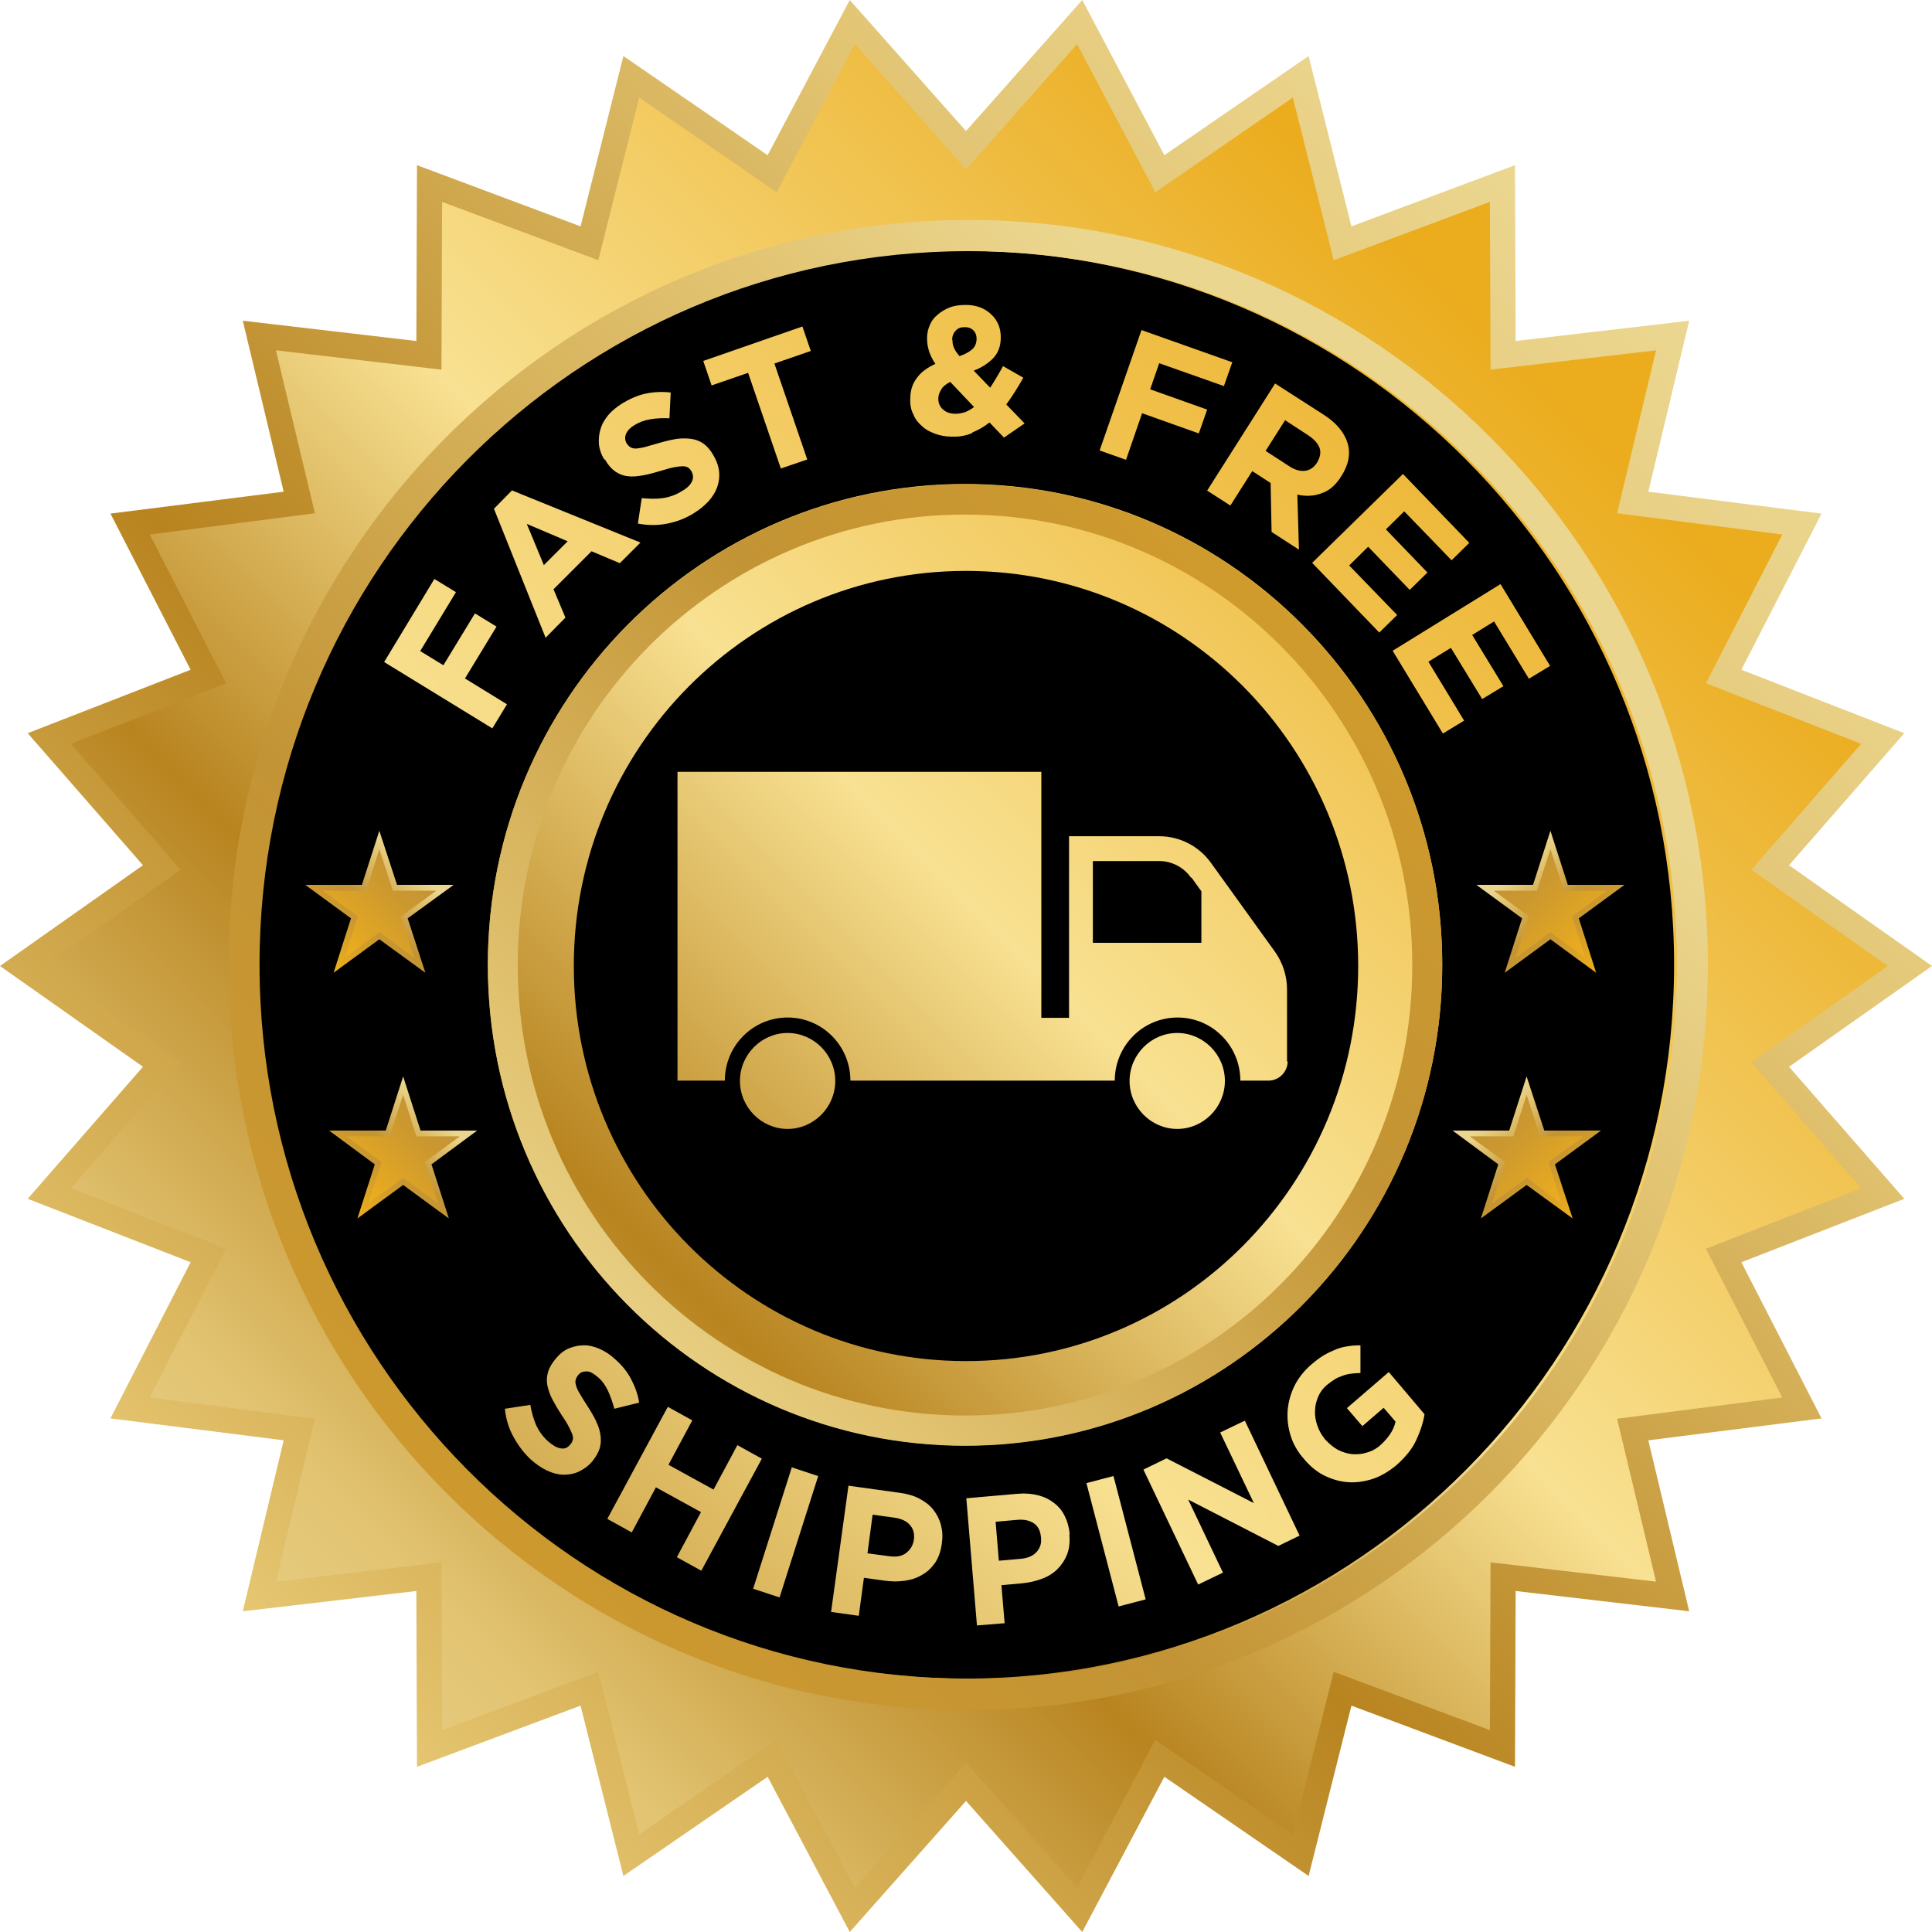 <?xml version="1.0" encoding="UTF-8"?>
<svg id="Objects" xmlns="http://www.w3.org/2000/svg" xmlns:xlink="http://www.w3.org/1999/xlink" viewBox="0 0 60 60">
  <defs>
    <style>
      .cls-1 {
        fill: url(#linear-gradient-13);
      }

      .cls-2 {
        fill: url(#linear-gradient-2);
      }

      .cls-3 {
        fill: url(#linear-gradient-10);
      }

      .cls-4 {
        fill: url(#linear-gradient-12);
      }

      .cls-5 {
        fill: url(#linear-gradient-4);
      }

      .cls-6 {
        fill: url(#linear-gradient-3);
      }

      .cls-7 {
        fill: url(#linear-gradient-5);
      }

      .cls-8 {
        fill: url(#linear-gradient-8);
      }

      .cls-9 {
        fill: url(#linear-gradient-7);
      }

      .cls-10 {
        fill: url(#linear-gradient-9);
      }

      .cls-11 {
        fill: url(#linear-gradient-11);
      }

      .cls-12 {
        fill: url(#linear-gradient-6);
      }

      .cls-13 {
        fill: url(#linear-gradient);
      }
    </style>
    <linearGradient id="linear-gradient" x1="-15.17" y1="75.17" x2="50.59" y2="9.41" gradientUnits="userSpaceOnUse">
      <stop offset="0" stop-color="#ebac1e"/>
      <stop offset=".27" stop-color="#f8e192"/>
      <stop offset=".6" stop-color="#b88420"/>
      <stop offset=".87" stop-color="#e2c472"/>
      <stop offset="1" stop-color="#ebd68f"/>
    </linearGradient>
    <linearGradient id="linear-gradient-2" x1="56.78" y1="3.22" x2="5.31" y2="54.69" gradientUnits="userSpaceOnUse">
      <stop offset=".17" stop-color="#ebac1e"/>
      <stop offset=".5" stop-color="#f8e192"/>
      <stop offset=".7" stop-color="#b88420"/>
      <stop offset=".87" stop-color="#e2c472"/>
      <stop offset="1" stop-color="#ebd68f"/>
    </linearGradient>
    <linearGradient id="linear-gradient-3" x1="49.94" y1="9.99" x2="17.49" y2="42.45" gradientUnits="userSpaceOnUse">
      <stop offset="0" stop-color="#ebac1e"/>
      <stop offset=".1" stop-color="#e1a623"/>
      <stop offset=".36" stop-color="#cb9830"/>
      <stop offset=".53" stop-color="#c39435"/>
      <stop offset=".87" stop-color="#e2c472"/>
      <stop offset="1" stop-color="#ebd68f"/>
    </linearGradient>
    <linearGradient id="linear-gradient-4" x1="-47.72" y1="37.5" x2="-45" y2="34.79" gradientTransform="translate(58.77)" xlink:href="#linear-gradient-3"/>
    <linearGradient id="linear-gradient-5" x1="-47.33" y1="37.07" x2="-42.73" y2="32.47" gradientTransform="translate(58.77)" xlink:href="#linear-gradient-3"/>
    <linearGradient id="linear-gradient-6" x1="-48.45" y1="29.87" x2="-45.74" y2="27.15" gradientTransform="translate(58.77)" xlink:href="#linear-gradient-3"/>
    <linearGradient id="linear-gradient-7" x1="-48.06" y1="29.44" x2="-43.46" y2="24.84" gradientTransform="translate(58.77)" xlink:href="#linear-gradient-3"/>
    <linearGradient id="linear-gradient-8" x1="-4696.97" y1="37.5" x2="-4694.25" y2="34.79" gradientTransform="translate(-4648.09) rotate(-180) scale(1 -1)" xlink:href="#linear-gradient-3"/>
    <linearGradient id="linear-gradient-9" x1="-4696.58" y1="37.07" x2="-4691.98" y2="32.47" gradientTransform="translate(-4648.09) rotate(-180) scale(1 -1)" xlink:href="#linear-gradient-3"/>
    <linearGradient id="linear-gradient-10" x1="-4697.7" y1="29.87" x2="-4694.99" y2="27.15" gradientTransform="translate(-4648.09) rotate(-180) scale(1 -1)" xlink:href="#linear-gradient-3"/>
    <linearGradient id="linear-gradient-11" x1="-4697.31" y1="29.44" x2="-4692.71" y2="24.84" gradientTransform="translate(-4648.09) rotate(-180) scale(1 -1)" xlink:href="#linear-gradient-3"/>
    <linearGradient id="linear-gradient-12" x1="65.59" y1="-5.59" x2="-16.89" y2="76.89" xlink:href="#linear-gradient-2"/>
    <linearGradient id="linear-gradient-13" x1="-.77" y1="60.8" x2="43.02" y2="17.01" xlink:href="#linear-gradient-3"/>
  </defs>
  <polygon class="cls-13" points="30 55.93 26.39 60 23.84 55.18 19.36 58.26 18.03 52.97 12.95 54.87 12.93 49.41 7.54 50.04 8.81 44.73 3.43 44.05 5.92 39.2 .86 37.23 4.44 33.13 0 30 4.44 26.87 .86 22.77 5.92 20.8 3.43 15.95 8.81 15.27 7.54 9.96 12.93 10.59 12.95 5.13 18.03 7.03 19.36 1.74 23.84 4.82 26.39 0 30 4.07 33.61 0 36.16 4.82 40.64 1.74 41.97 7.03 47.05 5.13 47.07 10.59 52.46 9.96 51.19 15.27 56.57 15.95 54.08 20.8 59.14 22.77 55.56 26.87 60 30 55.56 33.13 59.14 37.23 54.08 39.2 56.57 44.05 51.19 44.73 52.46 50.04 47.07 49.41 47.05 54.87 41.97 52.97 40.64 58.26 36.16 55.18 33.61 60 30 55.93"/>
  <polygon class="cls-2" points="58.63 30 54.39 32.99 57.8 36.9 52.98 38.78 55.35 43.4 50.22 44.06 51.43 49.12 46.29 48.52 46.27 53.73 41.42 51.92 40.15 56.97 35.88 54.03 33.45 58.63 30 54.74 26.55 58.63 24.12 54.03 19.85 56.97 18.58 51.92 13.73 53.73 13.71 48.52 8.57 49.12 9.78 44.06 4.65 43.4 7.02 38.78 2.2 36.9 5.61 32.99 1.37 30 5.61 27.01 2.2 23.1 7.02 21.22 4.65 16.6 9.78 15.94 8.57 10.88 13.71 11.48 13.73 6.27 18.58 8.08 19.85 3.03 24.12 5.97 26.55 1.37 30 5.26 33.45 1.37 35.88 5.97 40.15 3.03 41.42 8.08 46.27 6.27 46.29 11.48 51.43 10.88 50.22 15.94 55.35 16.6 52.98 21.22 57.8 23.1 54.39 27.01 58.63 30"/>
  <path d="M29.97,7.79c-12.16,0-22.02,9.93-22.02,22.17s9.86,22.17,22.02,22.17,22.02-9.93,22.02-22.17S42.13,7.79,29.97,7.79ZM29.97,44.89c-8.19,0-14.82-6.68-14.82-14.93s6.64-14.93,14.82-14.93,14.82,6.68,14.82,14.93-6.64,14.93-14.82,14.93Z"/>
  <path class="cls-6" d="M29.97,15.04c-8.19,0-14.82,6.68-14.82,14.93s6.64,14.93,14.82,14.93,14.82-6.68,14.82-14.93-6.64-14.93-14.82-14.93ZM29.97,43.96c-7.67,0-13.89-6.26-13.89-13.99s6.22-13.99,13.89-13.99,13.89,6.26,13.89,13.99-6.22,13.99-13.89,13.99Z"/>
  <g>
    <polygon class="cls-5" points="12.52 36.8 11.1 37.84 11.64 36.16 10.22 35.11 11.98 35.11 12.52 33.43 13.06 35.11 14.82 35.11 13.4 36.16 13.94 37.84 12.52 36.8"/>
    <polygon class="cls-7" points="12.52 34 12.93 35.29 14.28 35.29 13.19 36.09 13.61 37.38 12.52 36.58 11.43 37.38 11.85 36.09 10.76 35.29 12.1 35.29 12.52 34"/>
  </g>
  <g>
    <polygon class="cls-12" points="11.78 29.17 10.36 30.21 10.9 28.52 9.48 27.48 11.24 27.48 11.78 25.8 12.33 27.48 14.09 27.48 12.66 28.52 13.21 30.21 11.78 29.17"/>
    <polygon class="cls-9" points="11.78 26.37 12.2 27.66 13.55 27.66 12.46 28.46 12.87 29.75 11.78 28.95 10.7 29.75 11.11 28.46 10.02 27.66 11.37 27.66 11.78 26.37"/>
  </g>
  <g>
    <polygon class="cls-8" points="47.41 36.8 48.84 37.84 48.29 36.16 49.72 35.11 47.96 35.11 47.41 33.43 46.87 35.11 45.11 35.11 46.53 36.16 45.99 37.84 47.41 36.8"/>
    <polygon class="cls-10" points="47.41 34 47 35.29 45.65 35.29 46.74 36.09 46.33 37.38 47.41 36.58 48.5 37.38 48.09 36.09 49.18 35.29 47.83 35.29 47.41 34"/>
  </g>
  <g>
    <polygon class="cls-3" points="48.15 29.17 49.57 30.21 49.03 28.52 50.45 27.48 48.69 27.48 48.15 25.8 47.61 27.48 45.85 27.48 47.27 28.52 46.73 30.21 48.15 29.17"/>
    <polygon class="cls-11" points="48.15 26.37 47.73 27.66 46.39 27.66 47.48 28.46 47.06 29.75 48.15 28.95 49.24 29.75 48.82 28.46 49.91 27.66 48.57 27.66 48.15 26.37"/>
  </g>
  <path class="cls-4" d="M15.74,21.88l-.45.74-3.36-2.06,1.56-2.58.67.41-1.11,1.83.72.44.98-1.61.67.41-.98,1.61,1.3.8ZM16.95,19.82l-1.61-4.02.56-.57,3.99,1.62-.64.64-.88-.37-1.18,1.18.37.88-.62.63ZM16.89,17.55l.74-.74-1.27-.54.53,1.28ZM18.79,14.27h0c.1.18.21.3.33.38.12.08.25.13.39.14.14.02.3,0,.47-.03.17-.03.35-.08.55-.14.16-.05.3-.09.41-.11.11-.02.2-.03.27-.03.07,0,.12.02.16.04.04.03.07.06.1.11h0c.06.11.07.21.02.32-.05.11-.15.21-.31.3-.19.12-.39.19-.6.22-.21.03-.42.02-.65,0l-.12.79c.31.06.62.06.92,0,.3-.06.58-.17.83-.33.18-.11.33-.24.46-.38.12-.14.21-.29.26-.44.05-.15.07-.32.05-.48-.02-.17-.08-.33-.18-.5h0c-.09-.16-.19-.27-.3-.35-.11-.08-.24-.13-.38-.15-.14-.02-.29-.02-.46,0-.17.03-.35.07-.55.13-.17.05-.31.09-.42.12-.11.03-.21.04-.28.05-.07,0-.13-.01-.18-.04-.05-.03-.08-.07-.12-.12h0c-.05-.09-.06-.19-.02-.29.04-.1.13-.2.27-.28.14-.09.31-.15.49-.18.18-.03.38-.04.59-.03l.04-.8c-.26-.03-.51-.02-.76.03-.25.05-.5.16-.75.31-.17.11-.32.23-.43.36-.11.14-.2.28-.24.44-.05.15-.06.31-.05.47.02.16.07.32.17.47ZM23.23,11.57l1.02,2.98.82-.28-1.02-2.98,1.13-.39-.26-.76-3.08,1.07.26.76,1.13-.39ZM30.19,13.45c-.19.08-.4.12-.63.11-.19,0-.36-.03-.52-.09-.16-.06-.3-.13-.41-.24-.12-.1-.21-.22-.27-.37-.07-.14-.1-.3-.09-.48,0-.26.07-.47.21-.65.13-.18.33-.32.57-.43-.1-.14-.16-.28-.2-.4-.04-.13-.06-.26-.06-.4,0-.14.03-.27.08-.39.05-.13.13-.24.24-.33.1-.09.23-.17.38-.23.15-.06.32-.08.51-.08.17,0,.32.03.45.08.13.05.25.13.34.22.1.09.17.2.22.32.05.12.07.25.07.39,0,.27-.08.48-.24.65-.16.16-.36.29-.6.38l.51.53c.07-.1.13-.21.2-.32.07-.11.13-.23.2-.35l.63.36c-.08.14-.16.28-.25.42-.09.14-.18.28-.28.41l.57.59-.64.44-.45-.47c-.16.13-.34.23-.53.31ZM29.58,10.56c0,.09.01.17.05.25.03.07.09.16.17.25.17-.06.3-.13.39-.21.09-.08.13-.18.14-.31,0-.12-.03-.21-.1-.28-.07-.07-.16-.1-.27-.1-.12,0-.21.03-.28.11-.07.07-.11.17-.11.29ZM29.97,12.8c.1-.04.19-.09.28-.16l-.74-.78c-.13.07-.23.14-.28.24-.06.09-.09.19-.09.28,0,.14.05.26.15.34.1.09.23.13.39.13.1,0,.19-.02.29-.05ZM35.46,12.83l1.77.63.26-.74-1.77-.63.28-.81,2.01.71.26-.74-2.82-1-1.3,3.74.82.29.5-1.45ZM37.48,15.25l2.12-3.34,1.51.97c.39.25.64.55.74.88.1.33.03.68-.19,1.02h0c-.17.28-.38.46-.62.54-.24.09-.49.1-.75.04l.05,1.71-.85-.55-.03-1.52-.57-.37-.68,1.07-.73-.47ZM39.3,14l.74.48c.18.12.35.16.5.14.15-.02.27-.11.36-.25h0c.1-.17.13-.32.08-.46-.05-.14-.17-.27-.35-.39l-.72-.47-.61.96ZM42.84,19.64l.55-.54-1.49-1.54.59-.58,1.29,1.34.55-.54-1.29-1.34.57-.56,1.47,1.52.55-.54-2.06-2.14-2.82,2.76,2.08,2.16ZM47.48,21.08l.66-.4-1.54-2.54-3.35,2.07,1.56,2.57.66-.4-1.11-1.83.7-.43.97,1.59.66-.4-.97-1.59.68-.42,1.1,1.81ZM18.52,44.15c-.07-.15-.17-.32-.28-.49-.1-.15-.17-.27-.23-.37-.06-.1-.1-.18-.12-.26-.02-.07-.03-.13-.01-.18.01-.05.04-.1.08-.15h0c.06-.08.15-.11.26-.11.11,0,.22.07.35.18.13.11.23.25.31.42.08.17.14.35.2.56l.77-.19c-.04-.26-.13-.5-.25-.73-.12-.23-.29-.44-.51-.63-.15-.14-.31-.24-.47-.31-.16-.07-.32-.11-.48-.11-.16,0-.31.03-.46.09-.15.06-.28.16-.4.3h0c-.13.15-.22.3-.26.44-.04.14-.05.28-.02.42.03.14.08.29.16.44.08.15.18.32.29.49.1.14.17.26.22.36.05.1.09.18.11.25.02.07.02.12,0,.17-.01.05-.04.09-.08.13h0c-.08.1-.17.13-.29.11-.12-.02-.24-.09-.38-.21-.17-.15-.29-.32-.38-.51-.08-.19-.14-.4-.18-.63l-.79.12c.03.32.12.61.27.88.15.27.33.51.55.71.16.14.32.25.49.33.17.08.33.12.49.13.16,0,.32-.02.48-.09.15-.07.3-.17.43-.32h0c.11-.14.19-.27.23-.4.04-.13.05-.26.03-.41-.02-.14-.06-.29-.14-.44ZM22.9,44.88l-.74,1.38-1.4-.77.74-1.38-.76-.42-1.88,3.48.76.42.75-1.4,1.4.77-.75,1.4.76.42,1.88-3.48-.76-.42ZM23.39,49.34l.82.27,1.2-3.77-.82-.27-1.2,3.77ZM29.22,47.36c.05.18.06.36.03.57h0c-.03.24-.1.43-.2.59-.11.16-.24.29-.4.38-.16.1-.34.16-.54.19-.2.03-.41.03-.63,0l-.65-.09-.16,1.18-.86-.12.54-3.92,1.59.22c.23.03.44.09.61.18.17.09.32.2.43.34.11.14.19.29.24.47ZM28.25,47.35c-.11-.12-.27-.19-.49-.22l-.66-.09-.16,1.2.68.09c.22.03.39,0,.52-.1.13-.1.21-.23.24-.4h0c.03-.21-.02-.36-.13-.48ZM33.21,47.66c.02.23,0,.43-.07.61-.07.18-.17.33-.3.46-.13.13-.29.23-.48.3-.19.07-.39.12-.61.14l-.65.06.1,1.18-.86.07-.33-3.95,1.6-.14c.24-.02.45,0,.64.05.19.05.35.13.49.24.14.11.25.24.33.41.08.16.13.34.15.55h0ZM32.33,47.75h0c-.02-.21-.09-.35-.22-.44-.13-.09-.31-.13-.52-.11l-.67.06.1,1.21.68-.06c.22-.02.38-.09.49-.21.11-.12.16-.27.14-.44ZM33.74,46.06l1,3.83.84-.22-1-3.83-.84.22ZM37.89,44.48l1.05,2.2-2.71-1.39-.72.35,1.7,3.57.77-.37-1.08-2.27,2.8,1.44.66-.32-1.7-3.57-.77.37ZM41.82,43.72l.49.57.66-.57.37.43c-.06.27-.22.5-.46.72-.13.12-.28.2-.43.24-.15.05-.3.06-.46.05-.15-.02-.3-.06-.45-.14-.14-.08-.27-.19-.39-.32h0c-.11-.14-.19-.28-.24-.43-.05-.15-.08-.3-.07-.46,0-.15.04-.3.1-.44.06-.14.15-.26.27-.36.09-.07.17-.13.25-.18.08-.05.17-.08.25-.11.08-.03.17-.05.26-.06.09-.01.18-.02.28-.02v-.86c-.15,0-.28.01-.4.03-.13.02-.25.05-.37.1-.12.05-.25.11-.37.18-.13.08-.25.17-.39.29-.23.2-.4.42-.52.66-.12.25-.19.5-.21.76-.02.26.01.52.09.78.08.26.21.49.4.71h0c.19.23.4.41.64.53.24.12.48.19.74.21.25.02.51-.02.77-.1.26-.09.5-.23.74-.43.27-.24.48-.49.61-.77.13-.28.22-.55.26-.81l-1.11-1.31-1.3,1.12Z"/>
  <path class="cls-1" d="M30.07,6.83c-12.69,0-22.97,10.36-22.97,23.14s10.28,23.14,22.97,23.14,22.97-10.36,22.97-23.14S42.75,6.83,30.07,6.83ZM30.07,52.13c-12.15,0-22.01-9.92-22.01-22.17S17.91,7.8,30.07,7.8s22.01,9.92,22.01,22.17-9.85,22.17-22.01,22.17Z"/>
  <path d="M37,27.25l.31.43v1.6h-3.37v-2.54h2.05c.4,0,.77.19,1,.52ZM42.18,30c0,6.78-5.45,12.27-12.18,12.27s-12.18-5.49-12.18-12.27,5.45-12.27,12.18-12.27,12.18,5.49,12.18,12.27ZM25.94,33.57c0-.82-.67-1.49-1.48-1.49s-1.48.67-1.48,1.49.67,1.49,1.48,1.49,1.48-.67,1.48-1.49ZM38.04,33.57c0-.82-.67-1.49-1.48-1.49s-1.48.67-1.48,1.49.67,1.49,1.48,1.49,1.48-.67,1.48-1.49ZM39.97,32.97v-2.24c0-.42-.13-.83-.38-1.18l-1.98-2.75c-.37-.52-.97-.83-1.61-.83h-2.8v5.64h-.86v-7.64h-11.3v9.59h1.47c0-1.08.87-1.96,1.95-1.96s1.95.88,1.95,1.96h8.21c0-1.08.87-1.96,1.95-1.96s1.95.88,1.95,1.96h.87c.33,0,.6-.27.6-.6Z"/>
</svg>